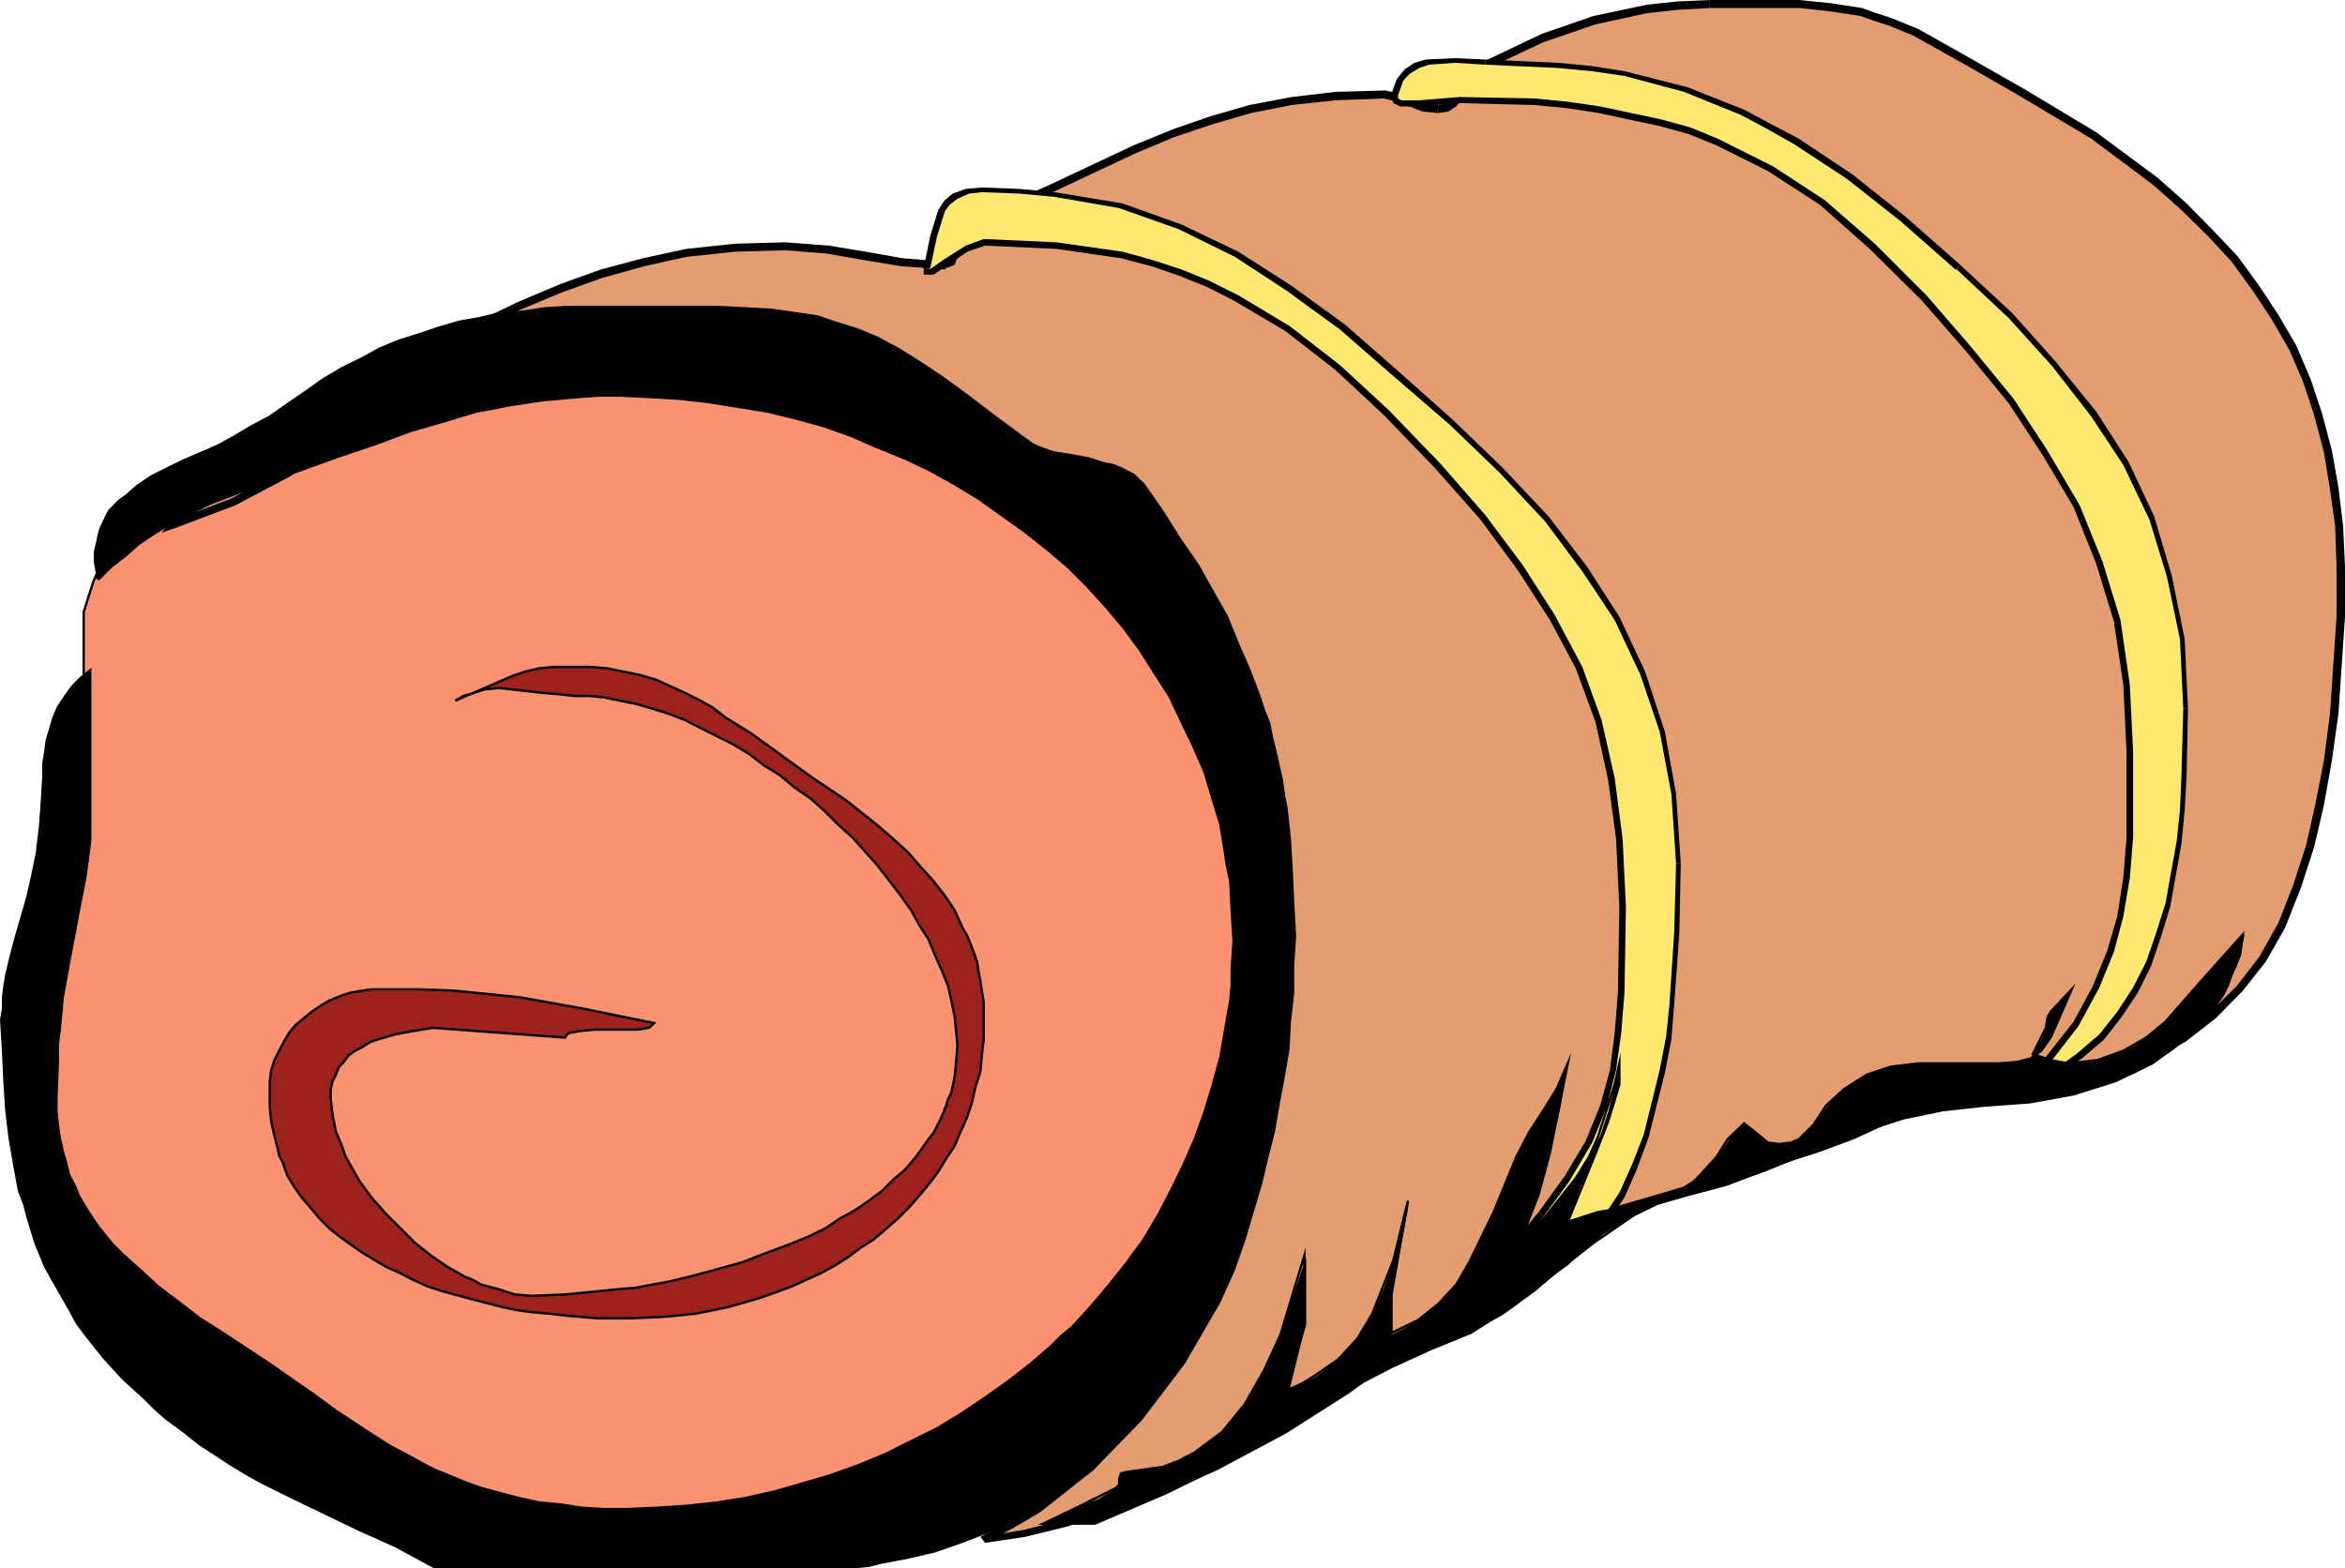 <svg height="321.264" viewBox="0 0 360.181 240.948" width="480.241" xmlns="http://www.w3.org/2000/svg"><path style="fill:#fc9270" d="m134.27 385.377-1.44 2.232-1.008 2.232-.72 2.232-.792 2.52v22.32l-.504 3.168-.504 2.952-.72 5.472-.72 10.368-.288 4.968-.72 5.184-.504 2.736-.504 2.736-.72 3.024-.72 2.952v17.856l1.44 3.456 1.512 3.456 1.512 3.24 1.728 3.24 1.944 2.952 1.728 2.736 2.016 2.736 2.016 2.736 2.232 2.448 1.944 2.52 2.52 2.232 2.232 2.232 2.448 2.016 2.448 1.944 2.52 2.016 2.736 1.728 2.736 1.728 2.736 1.512 2.736 1.44 2.952 1.512 2.952 1.224 3.024 1.224 3.168 1.296 3.24.936 3.24 1.296 3.456.72 3.24 1.008 3.456.72 7.2 1.512 7.488.936h20.304l3.96-.72 3.96-1.008 3.744-.936 3.744-1.008 3.456-1.224 3.456-1.512 3.528-1.512 3.456-1.44 3.24-1.8 2.952-1.728 3.24-1.728 2.952-1.944 2.736-2.232 2.952-2.016 2.736-2.448 2.52-2.232 2.448-2.52 1.224-1.224 1.008-1.512 2.52-2.448 1.944-3.024 2.016-2.664 1.944-3.024 1.728-3.24 1.728-2.952 1.44-3.456 1.512-3.24 1.512-3.456.936-3.744 1.296-3.672.72-3.744.72-3.744.792-3.96v-17.352l-.792-5.472-.72-5.184-1.224-9.216-.792-4.608-.72-4.752-1.008-4.896-1.44-5.256-.792-2.448-1.008-2.232-.936-2.016-.72-1.008-.504-.72-1.44-1.728-1.512-1.512-1.728-1.224-1.728-1.224-2.016-1.224-1.728-1.296-4.176-2.232-4.248-2.448-2.232-1.224-2.232-1.296-3.96-2.448-3.744-2.448-3.744-2.232-3.672-2.016-3.456-1.728-3.744-1.728-3.456-1.512-3.528-1.224-3.672-1.224-3.744-1.008-3.744-1.008-3.96-.72-3.96-.504-2.232-.288-2.232-.216-4.248-.216h-21.312l-5.184.216h-2.52l-2.448.216-2.52.504-2.448.504-5.184 1.224-2.736 1.008-3.024 1.008-4.968 2.016-2.232.936-2.232 1.296-4.176 2.664-4.248 3.024-8.424 5.904-4.248 3.024z" transform="translate(-117.457 -300.56)"/><path style="fill:none;stroke:#000;stroke-width:.36;stroke-miterlimit:10.433" d="m134.27 385.377-1.44 2.232-1.008 2.232-.72 2.232-.792 2.52v22.32l-.504 3.168-.504 2.952-.72 5.472-.72 10.368-.288 4.968-.72 5.184-.504 2.736-.504 2.736-.72 3.024-.72 2.952v17.856l1.44 3.456 1.512 3.456 1.512 3.24 1.728 3.24 1.944 2.952 1.728 2.736 2.016 2.736 2.016 2.736 2.232 2.448 1.944 2.52 2.52 2.232 2.232 2.232 2.448 2.016 2.448 1.944 2.52 2.016 2.736 1.728 2.736 1.728 2.736 1.512 2.736 1.44 2.952 1.512 2.952 1.224 3.024 1.224 3.168 1.296 3.24.936 3.24 1.296 3.456.72 3.24 1.008 3.456.72 7.2 1.512 7.488.936h20.304l3.96-.72 3.96-1.008 3.744-.936 3.744-1.008 3.456-1.224 3.456-1.512 3.528-1.512 3.456-1.44 3.24-1.8 2.952-1.728 3.24-1.728 2.952-1.944 2.736-2.232 2.952-2.016 2.736-2.448 2.52-2.232 2.448-2.52 1.224-1.224 1.008-1.512 2.52-2.448 1.944-3.024 2.016-2.664 1.944-3.024 1.728-3.24 1.728-2.952 1.44-3.456 1.512-3.24 1.512-3.456.936-3.744 1.296-3.672.72-3.744.72-3.744.792-3.96v-17.352l-.792-5.472-.72-5.184-1.224-9.216-.792-4.608-.72-4.752-1.008-4.896-1.44-5.256-.792-2.448-1.008-2.232-.936-2.016-.72-1.008-.504-.72-1.44-1.728-1.512-1.512-1.728-1.224-1.728-1.224-2.016-1.224-1.728-1.296-4.176-2.232-4.248-2.448-2.232-1.224-2.232-1.296-3.96-2.448-3.744-2.448-3.744-2.232-3.672-2.016-3.456-1.728-3.744-1.728-3.456-1.512-3.528-1.224-3.672-1.224-3.744-1.008-3.744-1.008-3.96-.72-3.96-.504-2.232-.288-2.232-.216-4.248-.216h-21.312l-5.184.216h-2.52l-2.448.216-2.52.504-2.448.504-5.184 1.224-2.736 1.008-3.024 1.008-4.968 2.016-2.232.936-2.232 1.296-4.176 2.664-4.248 3.024-8.424 5.904-4.248 3.024-4.464 2.952" transform="translate(-117.457 -300.56)"/><path style="fill:#e39d70" d="m144.206 381.2 2.016-2.735 1.944-2.52 2.016-2.232 2.232-1.944 2.232-2.016 2.232-1.728 2.232-1.512 2.232-1.44 2.448-1.512 2.52-1.224 5.184-2.736 5.76-2.52 5.904-2.952 7.2-3.456 6.696-3.24 6.48-2.736 3.24-1.224 3.168-1.008 3.024-1.008 3.456-.72 3.24-.72 3.456-.792 3.456-.216 3.744-.504 3.744-.216h4.176l3.24.216h1.728l1.512.288 5.688.936 5.688 1.296 3.024.216h4.176l.504-.504.288-.72.216-1.008.504-1.728.216-.72.288-.288.216-.216 1.512-1.008 1.728-1.008 2.952-1.512 6.696-2.952 6.696-3.24 6.48-2.952 5.976-2.52 2.88-.936 2.952-1.008 3.024-1.008 1.512-.504 1.728-.216 2.952-.792 3.24-.432 3.24-.504 3.456-.288h3.744l3.96-.216.936.216 1.296.288.936.216.792.504 1.008.216.936.504 1.008.288h2.016l.504-.288 1.224-.504.72-.936.72-1.008 1.512-2.232.504-.504.504-.504.504-.216.504-.504 4.464-2.232 1.944-1.008 2.016-.72 3.96-1.728 2.016-.792 1.944-.504 2.016-.504 1.944-.432 2.232-.504 2.232-.288 4.464-.504h2.52l2.448-.216h13.68l2.448.216 2.736.288 2.232.216 2.232.504 2.232.72 2.232.792 2.016.72 1.944 1.008 3.96 1.944 4.032 2.52 4.176 2.448 4.464 2.52 3.024 1.728 2.448 1.512 2.736 1.44 2.448 1.728 4.968 3.528 4.464 3.672 2.232 1.728 2.232 2.016 2.016 1.944 1.944 2.016 1.8 2.016 1.944 1.944 1.728 2.232 1.512 2.232 1.512 2.232 1.44 2.232 1.512 2.52 1.224 2.232 1.008 2.448 1.224 2.736 1.008 2.448.72 2.736.792 2.736.72 2.736.216 1.224.504 1.512.504 2.952.288 3.024.216 2.952.288 2.952v10.944l-.504 7.704-.288 3.672-.216 3.528-1.008 7.2-.504 3.456-.504 3.384-.72 3.24-1.008 3.24-1.008 3.168-.936 3.024-1.296 2.736-1.224 2.952-1.224 2.448-1.512 2.736-1.728 2.232-1.728 2.52-2.016 1.944-2.232 2.016-1.944 1.728-2.52 1.728-2.448 1.512-2.736 1.224-1.512.72-1.44.504-1.512.504-1.512.288-3.168.72-3.528.72-3.456.288h-3.744l-.936.216-1.296.288-2.448 1.224-2.736 1.224-1.008.216-1.008.288h-1.944l-2.016.504-2.232.504-2.448.72-4.248 1.728-3.672 1.728-2.52 1.008-2.952 1.008-6.984 2.232-16.344 4.968-8.208 2.448-3.96 1.512-3.744 1.44-3.24 1.512-2.952 1.728-2.736 1.512-1.008 1.008-.936.72-2.736 2.736-3.24 2.952-7.2 5.976-4.248 3.24-2.232 1.44-2.232 1.512-4.68 3.24-4.968 2.952-5.184 3.024-5.472 2.664-5.472 2.52-5.904 2.448-5.904 2.016-5.976 1.728-2.952.72-3.24.792-3.24.72-2.952.216 2.232-.936 1.944-1.008 4.464-2.736 2.016-1.512 1.944-1.44 2.016-1.728 1.944-1.8 2.016-1.728 2.016-1.944 3.456-3.96 1.728-2.016 1.728-2.232 1.512-2.232 1.368-2.232 3.024-4.68 2.448-4.752 1.224-2.448 1.008-2.52 1.728-4.968 1.512-4.968 1.224-4.896.504-2.52.288-2.448v-2.52l.216-2.448v-24.84l-.216-5.904-.504-5.976-.288-2.952-.216-3.024-.288-2.952-.432-2.736-1.008-5.616-1.512-5.472-.72-2.736-1.008-2.736-1.008-2.448-1.224-2.52-1.224-2.736-1.296-2.448-1.44-2.448-1.728-2.304-1.656-2.448-1.8-2.232-1.944-2.448-2.232-2.232-4.464-4.032-4.464-3.672-4.464-3.456-2.232-1.512-2.232-1.512-2.232-1.44-2.232-1.296-2.52-.936-2.232-1.296-2.448-.936-2.232-1.008-2.52-1.008-2.448-.72-4.752-1.512-5.184-1.008-2.448-.504-2.736-.504-5.256-.72-5.472-.504-5.688-.504h-5.904l-5.976-.216-2.736.216h-2.52l-2.232.288-2.448.504-4.464.936-2.016.792-1.944.504-3.96 1.728-3.96 1.944-3.744 2.016-3.456 2.232-7.488 4.68-3.672 2.232-3.744 2.232-4.248 2.232-4.176 2.232-2.232 1.008-2.232 1.008-2.232.72z" transform="translate(-117.457 -300.56)"/><path style="fill:#000" d="m143.702 380.697 3.96-5.256 4.248-4.464 4.248-3.456 2.448-1.512 2.232-1.44 4.968-2.736 5.688-2.736 11.664-5.472.288 1.224-11.664 5.472-5.256 2.52-4.968 2.736-2.232 1.44-2.448 1.512-4.248 3.456-4.176 4.464-3.96 5.184zm39.456-27.072 13.896-6.696 6.48-2.736 6.192-2.232 6.48-1.728 6.696-1.44 7.416-.792 7.704-.216v1.224l-7.704.216-7.416.792-6.48 1.44-6.48 1.8-6.192 2.232-6.408 2.664-13.896 6.696zm.288 1.224-.288-1.224zm54.576-17.064 6.696.504 5.688.936 5.688 1.008 6.48.504v1.224l-6.696-.504-5.688-.936-5.76-1.008-6.408-.504zm0 0v1.224z" transform="translate(-117.457 -300.56)"/><path style="fill:#000" d="m262.07 340.737 1.224-.504.504-1.44.504-1.8.72-1.224 1.008.792-.72 1.224-.504 1.44-.72 2.016-1.296.504z" transform="translate(-117.457 -300.56)"/><path style="fill:#000" d="m262.574 341.96.216-.215-.72-1.008h.504zm2.448-6.407 3.024-2.016 3.672-1.512 6.696-2.952.288 1.224-6.696 3.024-3.24 1.224-2.952 2.016z" transform="translate(-117.457 -300.56)"/><path style="fill:#000" d="M265.022 335.769v-.216l.792 1.008h.216zm13.392-6.696 13.176-6.192 5.976-2.448 5.832-2.016 5.976-1.728 6.48-1.224 6.696-.792 7.704-.216v1.224l-7.704.288-6.696.72-6.192 1.224-5.976 1.728-5.976 2.016-5.832 2.448-13.176 6.192zm.288 1.224-.288-1.224z" transform="translate(-117.457 -300.56)"/><path style="fill:#000" d="m330.254 314.457 2.232.504 1.728.72 1.944.72 2.232.288-.216 1.224-2.232-.216-2.016-.792-1.728-.72-2.232-.504z" transform="translate(-117.457 -300.56)"/><path style="fill:#000" d="m330.254 314.457-.288 1.224h.288zm8.136 2.232 1.296-.288.72-.432.72-1.008.792-.792 1.44-2.448 2.016-1.728.72 1.008-1.944 1.728-1.296 2.232-.936 1.008-.792.936-1.224.792-1.512.216zm-.216 1.224h.216v-1.224zm7.2-7.92 8.928-4.248 7.92-2.736 8.208-1.728 4.68-.504 4.968-.216v1.224l-4.968.288-4.68.504-7.92 1.728-7.992 2.736-8.424 3.96zm0 0 .72 1.008z" transform="translate(-117.457 -300.56)"/><path style="fill:#000" d="M380.078 300.56h13.68v1.225h-13.68zm0 0v1.225zm13.68 0 4.968.505 4.68.72 2.232.792 2.232.72 4.248 1.728 7.92 4.464 8.712 4.968-.792 1.008-8.64-4.968-7.992-4.464-3.672-1.512-2.232-.72-2.232-.792-4.752-.72-4.68-.504zm0 0v1.225z" transform="translate(-117.457 -300.56)"/><path style="fill:#000" d="m428.75 314.457 10.656 6.408 9.432 6.984 4.464 3.96 4.176 4.248 3.744 3.96 3.24 4.464 2.952 4.464 2.736 4.68 2.232 5.256 1.728 5.184 1.512 5.688 1.008 5.688.72 5.976.288 6.192h-1.296l-.216-6.192-.792-5.688-.936-5.688-1.512-5.76-1.728-5.184-2.016-4.68-2.736-4.752-2.952-4.464-3.24-4.464-3.672-3.96-4.032-3.96-4.464-3.96-9.36-6.984-10.728-6.408zm0 0-.792 1.008zm48.888 73.152v7.704l-.504 7.416-.504 7.488-1.008 7.2-1.224 6.84-1.512 6.48-2.016 6.192-2.448 6.192-2.952 5.184-3.528 4.464-4.176 4.248-4.464 3.456-5.256 2.736-5.904 1.944-6.696 1.296-7.488.504v-1.008l6.984-.504 6.696-1.224 5.688-2.016 5.184-2.736 4.464-3.456 4.032-3.96 3.456-4.464 2.952-5.256 2.232-5.688 2.016-6.192 1.44-6.408 1.296-6.624.936-7.2.504-7.488.504-7.416v-7.704zm0 0h-1.296z" transform="translate(-117.457 -300.56)"/><path style="fill:#000" d="m428.246 466.953-2.232.432-2.52 1.296-2.736.936-2.232.792-.504-1.008 2.016-.72 2.736-1.008 2.448-1.224 2.52-.504z" transform="translate(-117.457 -300.56)"/><path style="fill:#000" d="M427.958 465.945h-.216l.504 1.008h-.288zm-9.432 4.464-3.96.504-4.464 1.224-4.176 1.728-3.744 1.728-.72-1.008 3.672-1.728 4.248-1.728 4.68-1.224 3.96-.504zm0 0-.504-1.008z" transform="translate(-117.457 -300.56)"/><path style="fill:#000" d="m402.182 475.593-5.472 2.016-6.912 2.232-16.416 4.968-8.136 2.448-7.704 2.952-6.192 3.024-4.752 3.456-.72-1.008 4.68-3.456 6.192-2.952 7.704-3.024 8.424-2.448 16.416-4.968 6.696-2.232 5.472-2.016zm0 0-.72-1.008z" transform="translate(-117.457 -300.56)"/><path style="fill:#000" d="m346.598 496.689-5.976 5.688-7.416 5.976-8.424 6.192-9.72 6.192-10.656 5.688-11.304 4.968-11.952 3.744-6.192 1.512-6.192.936-.504-.936 6.192-1.008 6.192-1.512 11.664-3.744 11.376-4.896 10.656-5.76 9.648-6.192 8.496-6.192 7.416-5.976 5.976-5.688zm-.72-1.009.72 1.009z" transform="translate(-117.457 -300.56)"/><path style="fill:#000" d="m268.046 536.649 4.176-2.232 4.248-2.52 8.208-6.408 7.416-7.704 6.408-8.424 5.4-9.432 2.232-4.968 1.8-4.968 1.44-4.968 1.224-4.968.792-4.68v-4.968h1.008v4.968l-.792 5.184-1.224 4.968-1.512 5.184-1.728 4.968-2.232 4.968-5.472 9.432-6.624 8.712-7.416 7.632-8.208 6.48-4.176 2.448-4.248 2.232z" transform="translate(-117.457 -300.56)"/><path style="fill:#000" d="m268.766 537.585-.72-.936.72.936-.504-.936zm42.336-67.176.288-24.84-.504-12.168-1.224-11.376-1.008-5.4-1.512-5.472-1.728-5.4-2.232-4.968-2.448-4.968-3.168-4.968-3.456-4.752-4.248-4.464.72-.936 4.248 4.464 3.672 4.968 3.168 4.896 2.52 4.968 2.232 5.256 1.728 5.472 1.512 5.4.936 5.904 1.296 11.376.504 12.168v24.84zm1.296 0h-1.296.288zm-22.536-88.776-8.928-7.92-8.928-6.192-4.752-2.736-4.176-2.232-9.72-3.672-4.68-1.512-4.968-1.008-10.44-1.728-11.16-1.008-11.88-.216V352.4l11.88.216 11.16 1.008 10.44 1.728 5.472 1.008 4.68 1.512 9.72 3.672 4.464 2.232 4.68 2.736 8.928 6.192 8.928 7.992zm.72-.936-.72.936zm-80.352-27.288-5.256.216-4.464.792-4.464.936-4.176 1.296-7.704 3.456-7.416 4.464-14.688 9.144-8.424 4.464-9.144 3.456-.792-.936 9.216-3.528 8.424-4.464 14.616-9.144 7.488-4.464 7.632-3.456 4.536-1.224 4.464-1.008 4.896-.792 5.256-.216zm0-1.009v1.009zm-65.736 29.233-2.232.792 1.44-1.728.792.936-.792-.936z" transform="translate(-117.457 -300.56)"/><path style="fill:#ffe870" d="M268.55 337.785h5.688l2.736.216 2.736.288 2.736.216 2.448.288 2.448.432 2.52.504 4.68 1.296 4.392 1.44 4.248 1.728 4.248 2.016 1.944 1.008 2.016 1.224 3.96 2.448 3.744 3.024 3.96 2.952 3.672 3.456 4.032 3.456 3.672 4.032 3.96 4.176 3.744 3.96 3.24 3.96 2.952 3.744 2.736 3.96 2.736 3.744 1.224 1.944 1.008 2.016 2.016 3.744 1.944 3.96 1.512 4.176 1.44 3.96 1.296 4.464.504 2.232.216 2.232.72 4.392.504 4.968.504 4.968v15.624l-.216 3.024-.504 6.192-.288 2.952-.432 2.952-.792 2.736-.72 2.736-1.008 2.736-1.224 2.736-1.512 2.736-.72 1.512-1.008 1.224-1.728 2.736-2.232 2.736-2.736 3.168-2.448 3.024-1.008 1.728-1.224 1.44-1.008 2.016-.792 1.728 2.52-.504 2.232-.72 2.232-1.008 2.232-1.008 1.944-1.224 1.8-1.224 1.728-1.512 1.728-1.728 1.44-1.512 1.296-1.944 2.448-3.744 1.008-2.232 1.008-1.944 1.728-4.752.72-2.448.792-2.232.936-5.256 1.008-5.184.504-5.184.504-5.472.216-5.472.288-10.656-.288-5.472-.504-5.184-.216-2.448-.504-2.448-.504-2.232-.504-2.448-.504-2.232-.72-2.232-.72-2.232-1.008-2.232-.72-2.232-1.008-2.016-2.232-4.248-2.232-3.96-2.736-3.672-2.736-4.032-3.24-3.672-3.24-3.744-3.672-3.744-3.744-3.672-3.96-3.744-8.424-7.704-4.248-3.456-3.96-3.456-4.248-2.952-3.96-3.024-4.176-2.736-3.96-2.448-2.232-1.224-2.016-1.008-4.464-2.016-2.16-1.008-2.232-.72-4.68-1.512-2.52-.432-2.448-.504-2.52-.504-2.736-.288-2.736-.216-2.736-.288-5.688-.216h-1.008l-1.224.216-.72.288-1.008.504-.504.504-.72.504-1.008 1.44-.216 1.008-.504.72-.504 2.232-.504 2.232-.504 2.52v.504h.72l1.008-.504 1.224-1.008 1.512-1.008 1.512-.936 1.44-.792.504-.216z" transform="translate(-117.457 -300.56)"/><path style="fill:#000" d="m268.55 337.28 11.16.505 10.152 1.44 4.68 1.296 4.392 1.44 4.248 1.728 4.464 2.232 7.92 4.752 7.704 5.976 7.488 6.912 7.92 8.208-.792.72-7.92-8.208-7.416-6.912-7.704-5.976-7.92-4.68-3.96-2.016-4.248-1.728-4.392-1.512-4.68-1.224-9.936-1.44-11.16-.504z" transform="translate(-117.457 -300.56)"/><path style="fill:#000" d="m338.678 371.769 6.912 7.92 5.76 7.704 4.896 7.632 4.248 7.992 2.952 8.136 2.016 8.928 1.224 9.36.504 10.44h-1.008l-.504-10.44-1.224-9.072-1.944-8.928-3.024-8.208-3.96-7.416-4.968-7.704-5.688-7.704-6.984-7.92zm0 0-.792.72z" transform="translate(-117.457 -300.56)"/><path style="fill:#000" d="m367.19 439.88-.216 13.177-.504 6.192-.792 5.688-1.44 5.688-2.232 5.472-3.528 5.976-3.96 5.4-.72-.72 3.96-5.472 3.24-5.4 2.232-5.472 1.512-5.472.72-5.688.504-6.192.216-13.176zm0 0h-1.008z" transform="translate(-117.457 -300.56)"/><path style="fill:#000" d="m354.518 487.473-5.184 6.264-2.232 2.952-1.512 3.456-.936-.216 1.728-3.744 2.232-3.24 5.184-6.192zm0 0-.72-.72z" transform="translate(-117.457 -300.56)"/><path style="fill:#000" d="m345.086 499.64 4.752-1.223 4.464-2.016 3.24-2.232L360.71 491l3.024-3.528 2.448-3.672 2.016-4.464 1.728-4.464 2.448-9.936 1.008-5.184.504-4.968.72-10.944.288-10.656h.72l-.216 10.656-.792 10.944-.432 5.472-1.008 5.184-2.52 9.936-1.728 4.68-1.944 4.464-2.52 3.744-2.952 3.456-3.24 3.24-3.744 2.448-4.464 2.016-4.68 1.224z" transform="translate(-117.457 -300.56)"/><path style="fill:#000" d="m344.654 499.929-.504.936 1.224-.216-.288-1.008.504.504zm30.24-66.744-.72-10.656-1.8-9.576-2.952-8.712-3.96-8.424-4.968-7.488-5.688-7.632-6.984-7.488-7.704-7.416.504-.72 7.704 7.416 6.984 7.416 5.904 7.704 4.968 7.704 3.96 8.424 3.024 9.216 1.728 9.576.72 10.656zm.72 0h-.72z" transform="translate(-117.457 -300.56)"/><path style="fill:#000" d="m340.118 365.793-8.928-7.704-7.92-6.912-8.208-5.976-7.92-5.184-8.64-4.248-9.144-3.24-9.936-1.728-5.472-.504-5.688-.216v-.72l5.688.216 5.472.504 10.44 1.728 9.072 3.24 8.712 4.176 8.208 5.256 8.136 5.904 7.992 6.984 8.64 7.704zm.504-.72-.504.72zm-72.36-34.993-1.944.217-1.8.792-1.224.936-.72 1.008-1.224 3.96-1.008 4.752h-1.008l1.008-4.968 1.224-3.96 1.008-1.512 1.224-1.008 2.016-.72 2.448-.216zm0-.72v.72z" transform="translate(-117.457 -300.56)"/><path style="fill:#000" d="m260.342 341.745-.288.216.504-.216 1.728-1.224 3.528-2.232 2.736-1.008.216 1.008-2.736.936-2.952 2.016-2.232 1.512h-1.512v-.792z" transform="translate(-117.457 -300.56)"/><path style="fill:#000" d="M259.334 341.745v.216l1.008-.216zm9.216-4.465v1.009h.216z" transform="translate(-117.457 -300.56)"/><path style="fill:#9d211c" d="m187.406 408.2 1.224-.72 1.008-.287 2.232-.72 2.232-.216 1.944.216 4.464.504 2.52.216 2.736.288h2.232l2.232.216 2.448.504 2.52.504 2.448.72 2.52.792 2.448.936 2.52 1.296 2.448 1.224 2.448 1.224 2.52 1.512 2.232 1.728 2.448 1.512 2.232 1.872 2.52 1.728 2.232 2.016 1.944 1.944 2.232 2.016 2.016 2.232 1.728 1.944 3.456 4.464 1.8 2.52 1.224 2.232 1.44 2.232 1.008 2.448 1.008 2.232 1.008 2.52.504 2.232.504 2.448.216 2.232.216 2.232-.216 2.52-.216 2.232-.504 2.448-.504 1.008-.288 1.008-.504 1.224-.432 1.008-1.008 1.944-.792 1.008-.72 1.008-1.224 1.728-1.728 2.016-1.728 1.44-1.728 1.728-2.016 1.512-2.232 1.512-2.232 1.224-2.232 1.512-2.52 1.224-2.448 1.008-2.448.936-2.736 1.008-2.52 1.008-5.472 1.512-2.736.72-2.952.72-5.472 1.008-2.736.216-2.736.288-5.184.504-5.184.216-2.52-.216-2.448-.792-2.736-.72-1.224-.72-1.296-.504-2.664-1.512-2.52-1.728-2.448-1.944-2.232-2.232-2.232-2.232-2.232-2.52-1.8-2.448-1.44-2.52-.792-1.44-.432-1.296-1.008-2.448-.504-2.52-.288-2.448v-1.512l.288-1.224.504-1.008.504-1.224.72-.72.72-1.008 1.008-.72 1.008-.504 1.224-.792 1.224-.432 2.736-.792 2.736-.504 3.024-.504 20.304 1.512.288-.504.432-.216 1.512-.288 2.232-.216h6.696l1.728-.288.504-.432.288-.288-10.944-2.232-9.648-1.728-4.968-.504-4.968-.504-5.256-.216h-7.632l-1.512.216-1.728.288-1.512.504-1.728.72-1.224.72-1.512 1.008-1.224 1.008-1.224 1.008-1.008 1.224-.72 1.224-.792 1.512-.72 1.44-.504 1.512-.216 1.728v3.96l.216 2.232.504 2.232.504 2.016.216 1.008.504.936.72 2.016 1.008 1.728 1.224 1.728 1.296 1.512 1.44 1.728 1.512 1.512 1.512 1.224 1.728 1.224 1.728 1.224 2.016 1.224 1.728 1.008 2.232 1.008 1.944 1.008 2.232 1.008 2.232.72 4.464 1.224 4.752 1.224 2.448.504 2.232.288 2.52.216 2.448.288 4.968.432h4.752l5.184-.216 2.448-.216 2.736-.288 2.52-.504 2.448-.504 2.52-.72 2.448-.72 2.232-.792 2.52-.936 2.232-1.008 2.232-1.008 2.232-1.224 1.944-1.224 2.016-1.512L251.63 491l2.016-1.728 1.728-1.512 1.728-1.728 1.512-1.728 1.44-1.728 1.512-2.016 1.224-2.016 1.296-1.944.936-2.232 1.008-2.232.72-2.232.504-2.232.792-2.52.216-2.448.288-2.448v-5.76l-.288-1.728-.216-1.512-.288-1.44-.216-1.512-1.008-2.736-.504-1.224-.72-1.224-1.224-2.736-1.512-2.232-1.728-2.232-2.016-2.232-1.944-2.232-2.232-2.016-2.232-1.944-4.968-3.96-5.472-3.672-8.928-6.48-4.248-2.664-1.944-1.512-2.232-1.224-2.016-1.008-2.232-1.008-2.232-1.008-2.448-.72-2.52-.504-2.448-.504-2.736-.216h-5.472l-2.232.216-2.232.504-2.016.72-4.176 1.8z" transform="translate(-117.457 -300.56)"/><path style="fill:none;stroke:#000;stroke-width:.36;stroke-miterlimit:10.433" d="m187.406 408.2 1.224-.72 1.008-.287 2.232-.72 2.232-.216 1.944.216 4.464.504 2.52.216 2.736.288h2.232l2.232.216 2.448.504 2.52.504 2.448.72 2.52.792 2.448.936 2.52 1.296 2.448 1.224 2.448 1.224 2.52 1.512 2.232 1.728 2.448 1.512 2.232 1.872 2.52 1.728 2.232 2.016 1.944 1.944 2.232 2.016 2.016 2.232 1.728 1.944 3.456 4.464 1.8 2.52 1.224 2.232 1.44 2.232 1.008 2.448 1.008 2.232 1.008 2.52.504 2.232.504 2.448.216 2.232.216 2.232-.216 2.52-.216 2.232-.504 2.448-.504 1.008-.288 1.008-.504 1.224-.432 1.008-1.008 1.944-.792 1.008-.72 1.008-1.224 1.728-1.728 2.016-1.728 1.44-1.728 1.728-2.016 1.512-2.232 1.512-2.232 1.224-2.232 1.512-2.52 1.224-2.448 1.008-2.448.936-2.736 1.008-2.52 1.008-5.472 1.512-2.736.72-2.952.72-5.472 1.008-2.736.216-2.736.288-5.184.504-5.184.216-2.52-.216-2.448-.792-2.736-.72-1.224-.72-1.296-.504-2.664-1.512-2.52-1.728-2.448-1.944-2.232-2.232-2.232-2.232-2.232-2.52-1.8-2.448-1.44-2.52-.792-1.44-.432-1.296-1.008-2.448-.504-2.52-.288-2.448v-1.512l.288-1.224.504-1.008.504-1.224.72-.72.72-1.008 1.008-.72 1.008-.504 1.224-.792 1.224-.432 2.736-.792 2.736-.504 3.024-.504 20.304 1.512.288-.504.432-.216 1.512-.288 2.232-.216h6.696l1.728-.288.504-.432.288-.288-10.944-2.232-9.648-1.728-4.968-.504-4.968-.504-5.256-.216h-7.632l-1.512.216-1.728.288-1.512.504-1.728.72-1.224.72-1.512 1.008-1.224 1.008-1.224 1.008-1.008 1.224-.72 1.224-.792 1.512-.72 1.44-.504 1.512-.216 1.728v3.96l.216 2.232.504 2.232.504 2.016.216 1.008.504.936.72 2.016 1.008 1.728 1.224 1.728 1.296 1.512 1.44 1.728 1.512 1.512 1.512 1.224 1.728 1.224 1.728 1.224 2.016 1.224 1.728 1.008 2.232 1.008 1.944 1.008 2.232 1.008 2.232.72 4.464 1.224 4.752 1.224 2.448.504 2.232.288 2.52.216 2.448.288 4.968.432h4.752l5.184-.216 2.448-.216 2.736-.288 2.52-.504 2.448-.504 2.52-.72 2.448-.72 2.232-.792 2.52-.936 2.232-1.008 2.232-1.008 2.232-1.224 1.944-1.224 2.016-1.512L251.63 491l2.016-1.728 1.728-1.512 1.728-1.728 1.512-1.728 1.44-1.728 1.512-2.016 1.224-2.016 1.296-1.944.936-2.232 1.008-2.232.72-2.232.504-2.232.792-2.52.216-2.448.288-2.448v-5.76l-.288-1.728" transform="translate(-117.457 -300.56)"/><path style="fill:none;stroke:#000;stroke-width:.36;stroke-miterlimit:10.433" d="m268.262 452.769-.216-1.512-.288-1.44-.216-1.512-1.008-2.736-.504-1.224-.72-1.224-1.224-2.736-1.512-2.232-1.728-2.232-2.016-2.232-1.944-2.232-2.232-2.016-2.232-1.944-4.968-3.96-5.472-3.672-8.928-6.48-4.248-2.664-1.944-1.512-2.232-1.224-2.016-1.008-2.232-1.008-2.232-1.008-2.448-.72-2.52-.504-2.448-.504-2.736-.216h-5.472l-2.232.216-2.232.504-2.016.72-4.176 1.8-4.464 1.944" transform="translate(-117.457 -300.56)"/><path style="fill:#000" d="m132.542 389.625 2.016-2.016 2.232-1.728 1.944-1.728 2.232-1.512 2.016-1.224 2.232-1.224 4.464-2.232 4.464-1.728 4.752-1.728 10.368-3.744 5.976-2.016 5.184-1.944 5.256-1.512 4.968-1.512 2.448-.432 2.52-.504 5.184-.792 5.688-.504 2.952-.216h3.24l4.464.216 4.752.288 4.464.504 4.464.72 4.464.72 4.176 1.008 4.464 1.224 4.248 1.512 3.96 1.728 4.248 1.728 3.672 1.728 4.032 2.232 3.672 2.232 3.528 2.52 3.456 2.448 3.456 2.736 3.24 2.736 2.952 2.952 2.952 3.24 2.736 3.24 2.52 3.456 2.232 3.528 2.232 3.456 1.872 3.96 1.8 3.744 1.728 3.96 1.224 4.104 1.224 3.96.72 4.464.288 2.016.504 2.232.216 4.464.288 4.68-.288 4.464v2.52l-.216 2.232-.792 4.464-.72 4.176-1.224 4.464-1.224 4.032-1.512 4.176-1.728 3.96-1.944 3.96-1.944 3.744-2.232 3.744-2.52 3.456-2.736 3.456-2.736 3.24-2.952 3.24-1.728 1.44-1.512 1.512-3.168 2.736-3.528 2.736-3.456 2.448-3.744 2.52-3.672 2.232-3.96 1.944-2.016 1.008-2.016 1.008-4.176 1.728-4.248 1.512-4.176 1.224-4.248 1.224-4.464 1.008-4.464.72-4.68.504-4.464.288-4.752.216h-3.456l-3.456-.216-3.24-.504-3.24-.288-3.24-.72-2.736-.72-2.952-.792-2.736-1.008-2.952-1.224-1.296-.504-1.44-.72-2.736-1.512-2.736-1.44-2.736-1.728-2.736-1.8-2.952-1.944-3.024-2.232-7.128-4.968-7.2-4.752-3.528-2.232-3.168-2.448-3.24-2.448-2.736-2.52-2.736-2.448-1.512-1.512-1.008-1.224-1.224-1.512-1.008-1.512-.936-1.44-1.008-1.728-.72-1.728-.792-1.512-.504-2.016-.504-1.728-.216-1.008-.216-.936-.288-2.016-.216-1.944v-2.232l.216-5.472v-2.736l.288-2.232.432-4.752.792-4.464 1.728-9.144 1.008-5.184.72-5.472V403.52l-1.512 1.224-.72.72-.72.792-1.008 1.44-1.008 1.512-.72 1.728-.504 1.728-.504 1.728-.216 1.728-.288 1.728v2.016l-.216 3.672-.288 3.96-.504 4.176-.72 3.528-.72 3.168-1.728 5.976-.792 2.952-.72 3.024-.288 1.728-.216 1.728v1.728l-.288 1.728.288 4.752.216 4.68.288 4.464.504 4.248.72 4.176.72 3.96.792 2.016.504 1.944 1.224 4.032 1.512 3.672 1.944 3.456 2.016 3.528.936 1.728 1.296 1.728 2.736 3.456 2.952 3.24 3.24 2.952 1.728 1.728 1.728 1.512 2.736 2.016 2.448 1.944 4.968 3.24 2.52 1.512 2.232 1.224 4.968 2.448 9.864 4.752 5.472 2.448 5.976 3.24h64.512l2.232-.216 2.016-.504 4.176-.792 3.96-.936 3.744-1.296 3.744-1.44 3.456-1.512 1.728-1.008 1.728-1.008 3.24-1.944 1.512-1.008 1.44-1.224 3.024-2.232 2.952-2.736 2.736-2.736 2.448-2.736 2.52-3.24 2.232-2.952 2.16-3.456 1.944-3.24 2.016-3.744 1.728-3.456 1.512-3.744 1.44-3.96 1.512-3.672 1.224-3.96 1.008-4.248 1.008-3.96.72-4.248.792-4.176.72-4.248.216-4.176.504-4.464v-4.248l.288-4.464-.288-5.184-.216-4.968-.288-4.752-.504-4.68-.432-2.232-.288-2.16-.504-2.232-.504-2.232-.504-2.016-.432-2.232-.792-1.944-.72-2.232-1.512-3.96-1.728-3.96-1.728-4.248-2.232-3.96-2.232-3.96-2.736-3.96-2.664-4.248-2.952-4.248-.792-.72-.72-.72-1.008-.504-.936-.504-1.296-.504-1.224-.216-2.448-.792-2.736-.504-2.736-.432-2.232-.792-1.008-.504-1.008-.72-4.68-3.456-4.248-3.24-3.744-2.736-3.672-2.448-3.24-2.016-3.24-1.728-2.952-1.224-3.24-1.008-1.512-.504-1.44-.504-3.528-.504-3.456-.504-3.96-.216-4.248-.216h-23.256l-3.528.216-3.168.504-3.528.216-3.24.792-2.952.504-3.24.936-2.952 1.008-3.24 1.008-2.952 1.224-2.736 1.512-2.952 1.44-3.024 1.8-2.736 1.944-2.952 2.016-2.448 1.728-2.736 1.44-2.52 1.512-2.736 1.512-5.184 2.232-2.52 1.224-2.448 1.224-2.232 1.512-1.728 1.512-1.008.72-.72.72-.792.792-.504.936-.936 2.016-.288 1.224-.216 1.008-.288 1.224v1.512z" transform="translate(-117.457 -300.56)"/><path style="fill:none;stroke:#000;stroke-width:.36;stroke-miterlimit:10.433" d="m132.542 389.625 2.016-2.016 2.232-1.728 1.944-1.728 2.232-1.512 2.016-1.224 2.232-1.224 4.464-2.232 4.464-1.728 4.752-1.728 10.368-3.744 5.976-2.016 5.184-1.944 5.256-1.512 4.968-1.512 2.448-.432 2.52-.504 5.184-.792 5.688-.504 2.952-.216h3.24l4.464.216 4.752.288 4.464.504 4.464.72 4.464.72 4.176 1.008 4.464 1.224 4.248 1.512 3.96 1.728 4.248 1.728 3.672 1.728 4.032 2.232 3.672 2.232 3.528 2.52 3.456 2.448 3.456 2.736 3.24 2.736 2.952 2.952 2.952 3.24 2.736 3.24 2.52 3.456 2.232 3.528 2.232 3.456 1.872 3.96 1.8 3.744 1.728 3.96 1.224 4.104 1.224 3.96.72 4.464.288 2.016.504 2.232.216 4.464.288 4.68-.288 4.464v2.52l-.216 2.232-.792 4.464-.72 4.176-1.224 4.464-1.224 4.032-1.512 4.176-1.728 3.96-1.944 3.96-1.944 3.744-2.232 3.744-2.52 3.456-2.736 3.456-2.736 3.24-2.952 3.24-1.728 1.44-1.512 1.512-3.168 2.736-3.528 2.736-3.456 2.448-3.744 2.52-3.672 2.232-3.96 1.944-2.016 1.008-2.016 1.008-4.176 1.728-4.248 1.512-4.176 1.224-4.248 1.224-4.464 1.008-4.464.72-4.68.504-4.464.288-4.752.216h-3.456l-3.456-.216-3.24-.504-3.24-.288-3.24-.72-2.736-.72-2.952-.792-2.736-1.008-2.952-1.224-1.296-.504-1.44-.72-2.736-1.512-2.736-1.44-2.736-1.728-2.736-1.8-2.952-1.944-3.024-2.232-7.128-4.968-7.2-4.752-3.528-2.232-3.168-2.448-3.24-2.448-2.736-2.52-2.736-2.448-1.512-1.512-1.008-1.224-1.224-1.512-1.008-1.512-.936-1.44-1.008-1.728-.72-1.728-.792-1.512-.504-2.016-.504-1.728-.216-1.008-.216-.936-.288-2.016-.216-1.944v-2.232l.216-5.472v-2.736l.288-2.232.432-4.752.792-4.464 1.728-9.144 1.008-5.184.72-5.472V403.52l-1.512 1.224-.72.72-.72.792-1.008 1.44-1.008 1.512-.72 1.728-.504 1.728-.504 1.728-.216 1.728-.288 1.728v2.016l-.216 3.672-.288 3.96-.504 4.176-.72 3.528-.72 3.168-1.728 5.976-.792 2.952-.72 3.024-.288 1.728-.216 1.728v1.728l-.288 1.728.288 4.752.216 4.68.288 4.464.504 4.248.72 4.176.72 3.96.792 2.016.504 1.944 1.224 4.032 1.512 3.672 1.944 3.456 2.016 3.528.936 1.728 1.296 1.728 2.736 3.456 2.952 3.24 3.24 2.952 1.728 1.728 1.728 1.512 2.736 2.016 2.448 1.944 4.968 3.24 2.52 1.512 2.232 1.224 4.968 2.448 9.864 4.752 5.472 2.448 5.976 3.24h64.512l2.232-.216 2.016-.504 4.176-.792 3.96-.936 3.744-1.296 3.744-1.44 3.456-1.512 1.728-1.008" transform="translate(-117.457 -300.56)"/><path style="fill:none;stroke:#000;stroke-width:.36;stroke-miterlimit:10.433" d="m273.734 533.625 1.728-1.008 3.24-1.944 1.512-1.008 1.44-1.224 3.024-2.232 2.952-2.736 2.736-2.736 2.448-2.736 2.52-3.24 2.232-2.952 2.16-3.456 1.944-3.24 2.016-3.744 1.728-3.456 1.512-3.744 1.44-3.96 1.512-3.672 1.224-3.96 1.008-4.248 1.008-3.96.72-4.248.792-4.176.72-4.248.216-4.176.504-4.464v-4.248l.288-4.464-.288-5.184-.216-4.968-.288-4.752-.504-4.68-.432-2.232-.288-2.16-.504-2.232-.504-2.232-.504-2.016-.432-2.232-.792-1.944-.72-2.232-1.512-3.96-1.728-3.96-1.728-4.248-2.232-3.96-2.232-3.96-2.736-3.96-2.664-4.248-2.952-4.248-.792-.72-.72-.72-1.008-.504-.936-.504-1.296-.504-1.224-.216-2.448-.792-2.736-.504-2.736-.432-2.232-.792-1.008-.504-1.008-.72-4.68-3.456-4.248-3.24-3.744-2.736-3.672-2.448-3.24-2.016-3.24-1.728-2.952-1.224-3.24-1.008-1.512-.504-1.44-.504-3.528-.504-3.456-.504-3.96-.216-4.248-.216h-23.256l-3.528.216-3.168.504-3.528.216-3.24.792-2.952.504-3.24.936-2.952 1.008-3.24 1.008-2.952 1.224-2.736 1.512-2.952 1.44-3.024 1.8-2.736 1.944-2.952 2.016-2.448 1.728-2.736 1.44-2.52 1.512-2.736 1.512-5.184 2.232-2.52 1.224-2.448 1.224-2.232 1.512-1.728 1.512-1.008.72-.72.72-.792.792-.504.936-.936 2.016-.288 1.224-.216 1.008-.288 1.224v1.512l.504 2.736" transform="translate(-117.457 -300.56)"/><path style="fill:#ffe870" d="M341.918 315.969h5.688l5.472.216 5.184.504 5.184.72 4.752.792 2.232.432 2.232.792 4.464 1.224 4.176 1.728 2.304 1.008 1.944.72 3.96 2.232 3.96 2.52 3.96 2.952 4.032 2.952 3.672 3.528 3.96 3.672 4.032 4.248 3.672 3.96 3.456 3.96 3.24 3.96 3.024 3.96 2.736 3.96 1.224 2.016 1.224 2.016 2.448 4.176 2.232 3.96 1.8 4.248.936 2.232.792 2.232 1.44 4.464 1.296 4.68.504 2.232.432 2.52.504 4.968.504 4.968.288 5.4-.288 6.912v6.408l-.504 5.976-.504 2.952-.432 3.024-.504 2.736-1.008 2.664-1.008 2.736-1.224 2.736-1.224 2.736-1.008 1.512-.792 1.224-1.944 2.736-2.232 2.736-.72.72-1.008.504-1.008.504-1.224.216-2.52.504-2.448.288-2.232.216-1.008.288-.72.504-.288.216-.216.216-.504.504v1.008l.216 1.008 2.736-.504 2.736-.504 1.224-.504 1.296-.216 2.448-1.008 2.232-1.008 2.016-1.008 1.944-1.224 1.728-1.224 1.8-1.512 1.728-1.44 1.44-1.728 1.296-1.8 1.224-1.728.72-.936.504-1.008 1.008-2.016 1.008-1.944.72-2.016.72-2.232.792-2.232.72-2.232.504-2.448.504-2.52.72-4.68.504-5.256.216-5.112.288-5.184v-10.656l-.504-5.256-.504-2.448-.216-2.52-.504-2.232-.504-2.448-.792-2.232-.72-2.232-.72-2.232-.792-2.232-.936-2.016-1.008-2.232-2.016-3.96-2.448-4.176-2.52-3.744-2.952-3.96-2.952-3.744-3.528-3.744-3.456-3.672-3.96-3.744-3.96-3.744-4.248-3.672-4.176-3.744-4.248-3.24-3.96-3.24-4.248-2.664-3.96-2.736-4.176-2.232-4.248-2.232-4.176-1.728-4.464-1.8-4.752-1.224-2.232-.504-2.448-.504-4.968-.936-5.256-.504-2.448-.288-2.736-.216h-5.976l-4.68-.288h-2.232l-1.728.288-1.008.216-.72.504-.792.288-.72.504-.504.72-.504.72-.504 1.008-.216 1.224v.792l.504.432h.216l.72.288h2.232l1.512-.288 1.728-.216 1.512-.216z" transform="translate(-117.457 -300.56)"/><path style="fill:#000" d="m341.63 315.465 11.448.216 5.184.504 4.968.72 9.432 2.016 4.464 1.224 4.176 1.728 8.496 4.248 7.92 5.184 7.704 6.696 7.92 7.92-.72.792-7.992-7.92-7.632-6.768-7.992-5.184-7.92-3.96-4.248-1.728-4.464-1.224-9.432-2.016-4.68-.72-5.184-.504-11.448-.288z" transform="translate(-117.457 -300.56)"/><path style="fill:#000" d="m413.342 345.92 6.912 7.993 6.48 7.92 5.184 7.92 4.968 8.424 3.528 8.712 2.736 8.928 1.44 9.936.504 10.368h-1.008l-.504-10.368-1.44-9.72-2.736-8.928-3.456-8.64-4.752-7.992-5.184-7.92-6.48-7.92-6.912-7.92zm0 0-.72.793z" transform="translate(-117.457 -300.56)"/><path style="fill:#000" d="M445.094 416.12v13.105l-.504 6.192-1.008 5.976-1.44 5.4-2.232 5.472-3.24 5.976-4.248 5.472-.72-.792 4.248-5.4 2.952-5.472 2.232-5.472 1.512-5.184.936-5.976.504-6.192V416.12zm0 0h-1.008z" transform="translate(-117.457 -300.56)"/><path style="fill:#000" d="m432.422 463.713-1.728 1.224-2.232.72-4.968.792-3.96.936-.72.504v2.016l-1.008.216v-2.448l1.008-1.008 4.176-1.008 4.968-.72 2.016-.72 1.728-1.296zm0 0-.72-.792z" transform="translate(-117.457 -300.56)"/><path style="fill:#000" d="m418.31 469.4 5.688-1.223 4.752-1.512 4.176-1.728 3.456-2.448 3.528-3.024 2.736-3.456 2.448-3.744 2.016-3.96 1.44-4.176 1.512-4.752 1.728-9.648.504-4.752.216-5.112.288-10.44h.72l-.216 10.44-.288 5.112-.504 5.256-1.728 9.648-1.44 4.68-1.512 4.464-2.016 4.032-2.448 3.672-2.736 3.528-3.456 2.952-3.744 2.448-4.464 2.016-4.968 1.512-5.688 1.224z" transform="translate(-117.457 -300.56)"/><path style="fill:#000" d="M417.806 470.12v.289h.504V469.4l.504.504zm34.992-60.695-.504-10.656-2.016-9.648-2.664-8.712-4.032-8.424-4.896-7.416-5.976-7.704-6.696-7.416-7.992-7.488.504-.72 7.992 7.416 6.696 7.488 6.192 7.632 4.968 7.704 3.96 8.424 2.736 9.216 1.944 9.648.504 10.656zm.72 0h-.72zm-35.712-67.465-8.424-7.415-8.208-6.48-8.208-5.4-3.96-2.232-4.176-2.232-8.712-3.528-9.144-2.448-4.968-.72-5.256-.504-11.16-.504v-.792l11.16.504 5.256.504 4.968.792 9.648 2.448 8.712 3.456 4.176 2.232 4.248 2.232 8.208 5.472 8.136 6.48 8.424 7.416z" transform="translate(-117.457 -300.56)"/><path style="fill:#000" d="m418.526 341.24-.72.72h.216zm-72.936-30.743-4.68-.288-3.96.288-1.512.504-1.512.936-.936 1.008-.792 2.232-1.008-.216.792-2.232 1.224-1.512 1.512-1.008 1.728-.504 4.464-.216 4.68.216zm0-.792v.792zm-13.392 5.472v.504l.504.288h2.736l6.192-.504v.936l-6.192.504h-2.952l-1.008-.504-.288-.936z" transform="translate(-117.457 -300.56)"/><path style="fill:#000" d="M331.19 314.96v.505l1.008-.288zm10.44.505v.936zm-51.264 211.248 2.952-.288 1.512-.216 1.224-.288 2.664-.936 1.008-.504 1.224-.792 2.232-1.44 2.016-1.728.936-1.008.792-1.008 1.728-2.232 1.512-2.448 1.44-2.736 2.52-5.472 1.944-5.976 2.016-5.904v10.368l-1.512 4.968-1.224 4.968 2.232-1.008 1.944-.936 2.016-1.512 1.512-1.224 1.44-1.512.792-1.008.72-.72 1.008-1.728 1.224-1.728.72-2.016 1.008-2.016.792-2.232.72-2.232 1.224-4.464 1.224-4.68-2.736 14.616v5.976l2.016-1.008 2.016-1.224 1.728-1.224 1.44-1.296 1.512-1.44 1.224-1.512 1.008-1.728 1.008-1.728 1.008-1.728.936-2.016 1.8-3.672 1.728-4.248 1.728-4.464 1.944-3.744 2.232-3.456 2.016-3.24 1.008-1.944.72-2.016-1.224 7.2-1.512 6.48-.72 3.168-1.008 3.24-.504 1.728-.72 1.728-1.512 3.528-1.944 2.736 2.952-3.24 2.736-3.024 1.224-1.44 1.224-1.512 2.232-2.952 1.008-1.512 1.008-1.512.72-1.728 1.008-1.728 1.224-3.672.504-2.016.504-2.232.72-3.24v3.24l-.72 2.952-1.008 2.736-1.944 4.968-2.232 4.968-2.016 5.472 2.448-.792 2.232-.72 4.536-.72 1.944-.504 2.232-.504 2.232-.72 1.008-.792 1.224-.504 1.512-.936 1.224-1.296 1.224-1.224 1.008-1.224 1.008-1.224 1.008-1.512.936-1.224 1.296-1.224 1.224.936 1.224 1.008 1.224 1.008.792.216h1.728l1.008-.216.72-.216.504-.288 1.224-1.008 1.008-1.224 2.232-2.952 1.008-1.224 1.44-1.296 1.728-1.224 1.8-1.008 1.944-.72 1.728-.504 2.016-.216 2.232-.288h13.896l1.224-.216 1.008-.288 1.008-.216.936-.504.792-.72.72-1.008.72-1.008.792-1.512.72-1.728 1.728-4.176-1.944 2.232-1.296 1.224-.504.504v1.008l-.216.936-.504 1.512-1.512 2.52 2.736.936 1.512.288 1.512.216 2.232-.216h1.008l1.224-.288 1.944-.72 1.728-.72 1.8-.792.72-.504 1.008-.72 1.44-1.224 1.512-1.224 1.512-1.512 1.44-1.728 2.736-3.24 3.024-3.456 3.456-3.456-.72 3.168-.504 1.728-.792 1.512-1.224 2.736-.72 1.224-1.008 1.296-2.016 2.448-1.944 2.232-1.224.72-1.296 1.008-2.736 1.728-2.664 1.512-3.024 1.224-3.24 1.008-3.168 1.008-3.24.72-3.456.504-3.24.216-3.456.288-3.528.216-3.24.504-2.952.504-2.952.72-2.736.792-2.736.936-2.736 1.008-2.448 1.008-5.256 2.232-5.472 2.232-5.904 2.016-3.024.936-3.456.792-2.232.72-1.944.504-1.8.72-1.728 1.008-3.168 2.016-1.512.936-1.512 1.296-5.976 4.896-2.952 2.52-3.744 2.736-1.44 1.008-1.728.936-3.024 1.728-3.24 1.296-2.952 1.224-5.976 2.736-3.168 1.512-1.728.936-1.8 1.008-9.864 6.192-4.464 2.736-4.536 2.52-4.464 2.232-4.608 2.232-5.184 2.232-5.76 2.448h-7.92l2.952-1.512 2.736-1.224 2.736-1.008 1.224-.72 1.512-1.008.288-.216.216-.288v-.936l.288-.792.216-.216z" transform="translate(-117.457 -300.56)"/><path style="fill:none;stroke:#000;stroke-width:.36;stroke-miterlimit:10.433" d="m290.366 526.713 5.688-.792 2.448-.936 2.448-1.296 4.248-3.168 3.456-4.248 2.952-5.184 2.52-5.472 3.672-12.168v10.656l-2.448 9.936 2.232-1.008 1.944-1.224 3.528-2.448 2.952-3.24 2.232-3.744 3.24-8.208 2.232-9.144-2.52 14.4v5.904l4.032-1.944 3.168-2.52 2.736-2.952 2.016-3.456 3.744-7.704 3.456-8.424 1.944-3.744 2.232-3.456 2.016-3.24 1.728-3.96-2.736 13.68-1.728 6.408-2.736 6.984-1.944 2.448 5.688-5.976 4.68-5.904 2.016-3.24 1.44-3.24 2.52-7.92.72-3.24v3.24l-1.728 5.688-1.944 4.968-4.248 10.44 4.68-1.512 4.536-.72 4.176-1.008 2.232-.72 2.232-1.296 1.512-.936 1.224-1.296 2.232-2.448 1.728-2.736 2.52-2.448 2.448 1.944 1.224 1.008 1.728.216 1.8-.216 1.224-.504 2.232-2.232 1.944-2.952 2.736-2.52 3.528-2.232 3.672-1.224 4.248-.504h12.384l2.736-.216 2.016-.504 1.728-1.224 1.44-2.016 3.24-7.416-3.24 3.456-.504 1.008-.216 1.44-2.016 4.032 2.736.936 2.736.504 4.464-.504 3.96-1.44 3.528-2.016 2.952-2.448 5.688-6.48 6.192-6.912-.432 3.168-1.296 3.024-.504 1.44-.72 1.512-1.728 2.52-2.016 2.448-2.232 2.016-4.968 3.672-5.688 2.736-6.408 2.016-6.696 1.224-6.984.504-6.48.72-5.904 1.224-5.472 1.728-5.472 2.016-10.44 4.248-5.904 2.232-6.48 1.728-4.176 1.224-3.528 1.728-6.192 4.248-5.976 4.68-6.696 5.184-6.192 3.96-6.192 2.52-5.976 2.736-6.696 3.456-9.864 6.192-9 5.256-9.072 4.464-10.944 4.68h-7.92l5.688-2.736 5.472-2.736.504-.504v-.936l.288-.792.72-.216" transform="translate(-117.457 -300.56)"/></svg>
